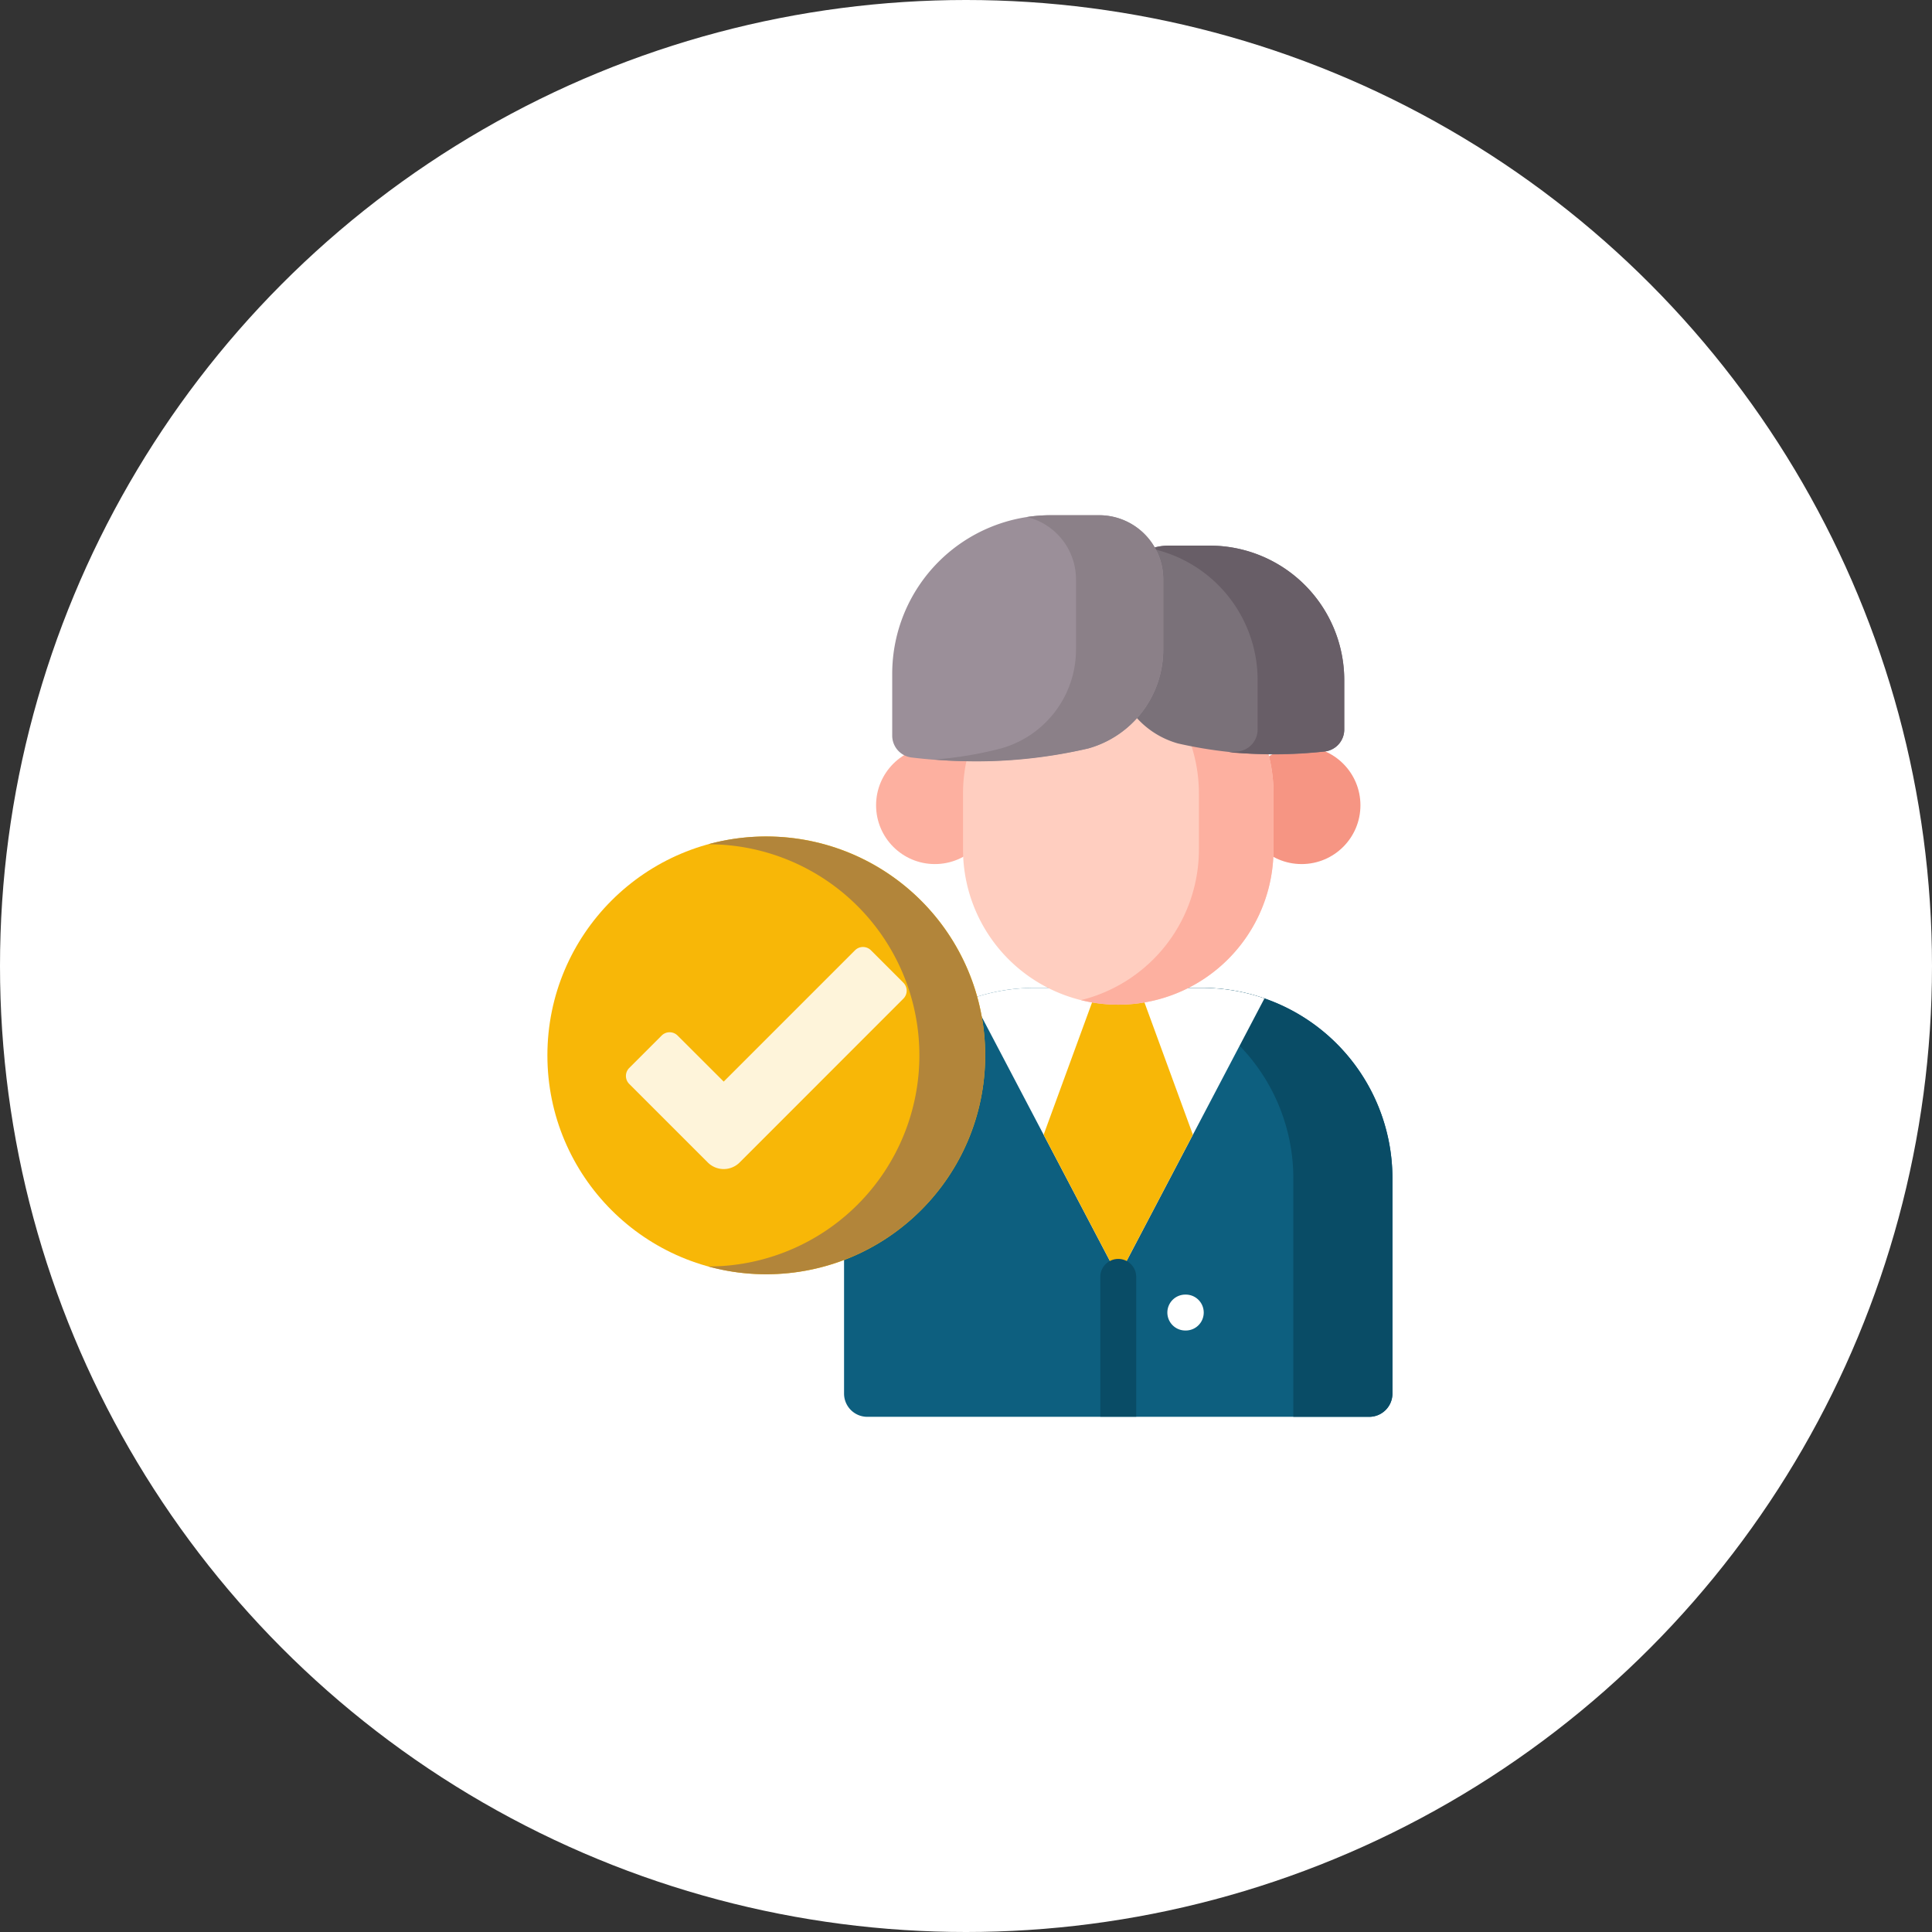 <svg xmlns="http://www.w3.org/2000/svg" width="120" height="120"><rect width="100%" height="100%" fill="#333333" stroke="none"/><g transform="translate(7378 22362)"><circle cx="60" cy="60" r="60" transform="translate(-7378 -22362)" fill="#fff"/><path d="M-7292.956-22273.999h-31.174a1.443 1.443 0 0 1-1.444-1.443v-13.372a11.827 11.827 0 0 1 11.827-11.827h10.406a11.827 11.827 0 0 1 11.827 11.827v13.372a1.443 1.443 0 0 1-1.442 1.443Z" fill="#0d5f7f"/><path d="M-7291.513-22288.814v13.372a1.443 1.443 0 0 1-1.443 1.443h-4.713v-14.815a11.829 11.829 0 0 0-11.824-11.827h6.156a11.827 11.827 0 0 1 11.824 11.827Z" fill="#094c66"/><path d="m-7299.461-22299.989-9.082 17.3-9.082-17.3a11.843 11.843 0 0 1 3.88-.651h10.4a11.85 11.85 0 0 1 3.88.651Z" fill="#fff"/><path d="m-7303.908-22291.521-4.635 8.83-4.635-8.83 3.338-9.119h2.594Z" fill="#f8b707"/><circle cx="3.652" cy="3.652" r="3.652" fill="#fdb0a0" transform="translate(-7323.585 -22315.635)"/><circle cx="3.652" cy="3.652" r="3.652" fill="#f69583" transform="translate(-7300.805 -22315.635)"/><path d="M-7308.543-22299.598a9.642 9.642 0 0 1-9.642-9.642v-3.481a9.642 9.642 0 0 1 19.284 0v3.481a9.642 9.642 0 0 1-9.642 9.642Z" fill="#ffcec0"/><path d="M-7298.9-22312.721v3.48a9.641 9.641 0 0 1-9.642 9.642 9.544 9.544 0 0 1-2.316-.281 9.642 9.642 0 0 0 7.324-9.361v-3.48a9.647 9.647 0 0 0-7.324-9.361 9.642 9.642 0 0 1 11.959 9.361Z" fill="#fdb0a0"/><path d="M-7295.745-22315.321a27.037 27.037 0 0 1-9.083-.5 5.408 5.408 0 0 1-3.957-5.23v-3.679a3.378 3.378 0 0 1 3.379-3.379h2.542a8.358 8.358 0 0 1 8.358 8.358v3.064a1.373 1.373 0 0 1-1.238 1.368Z" fill="#7a7179"/><path d="M-7294.506-22319.752v3.064a1.373 1.373 0 0 1-1.24 1.366 31.585 31.585 0 0 1-5.922.049c.2-.017.376-.032.544-.049a1.372 1.372 0 0 0 1.237-1.366v-3.064a8.357 8.357 0 0 0-6.615-8.176 3.325 3.325 0 0 1 1.094-.183h2.541a8.358 8.358 0 0 1 8.361 8.359Z" fill="#685e67"/><path d="M-7321.353-22314.947a32.188 32.188 0 0 0 10.94-.565 6.375 6.375 0 0 0 4.664-6.166v-4.338a3.982 3.982 0 0 0-3.982-3.983h-3a9.852 9.852 0 0 0-9.852 9.852v3.833a1.372 1.372 0 0 0 1.23 1.367Z" fill="#9b8f99"/><path d="M-7305.749-22326.017v4.338a6.376 6.376 0 0 1-4.662 6.167 30.369 30.369 0 0 1-9.582.686 22.873 22.873 0 0 0 4.16-.686 6.375 6.375 0 0 0 4.665-6.167v-4.338a3.984 3.984 0 0 0-3.046-3.87 9.839 9.839 0 0 1 1.487-.111h3a3.982 3.982 0 0 1 3.978 3.981Z" fill="#8b8088"/><path d="M-7309.658-22274.007v-8.683a1.115 1.115 0 0 1 2.23 0v8.683Z" fill="#094c66"/><path d="M-7304.349-22279.36h-.029a1.115 1.115 0 0 1 0-2.23h.029a1.115 1.115 0 0 1 0 2.23Z" fill="#fff"/><g transform="translate(-7344 -22310.046)"><circle cx="13.596" cy="13.596" r="13.596" fill="#f8b707"/><path d="M27.193 13.596a13.607 13.607 0 0 1-17.2 13.113 13.112 13.112 0 0 0 0-26.224 13.609 13.609 0 0 1 17.2 13.111Z" fill="#b2853a"/><path d="m9.962 20.249-4.88-4.879a.7.7 0 0 1 0-.989l2.015-2.015a.7.7 0 0 1 .989 0l2.865 2.86 8.156-8.156a.7.7 0 0 1 .989 0l2.015 2.015a.7.7 0 0 1 0 .989L11.94 20.249a1.4 1.4 0 0 1-1.978 0Z" fill="#fef4da"/></g></g></svg>